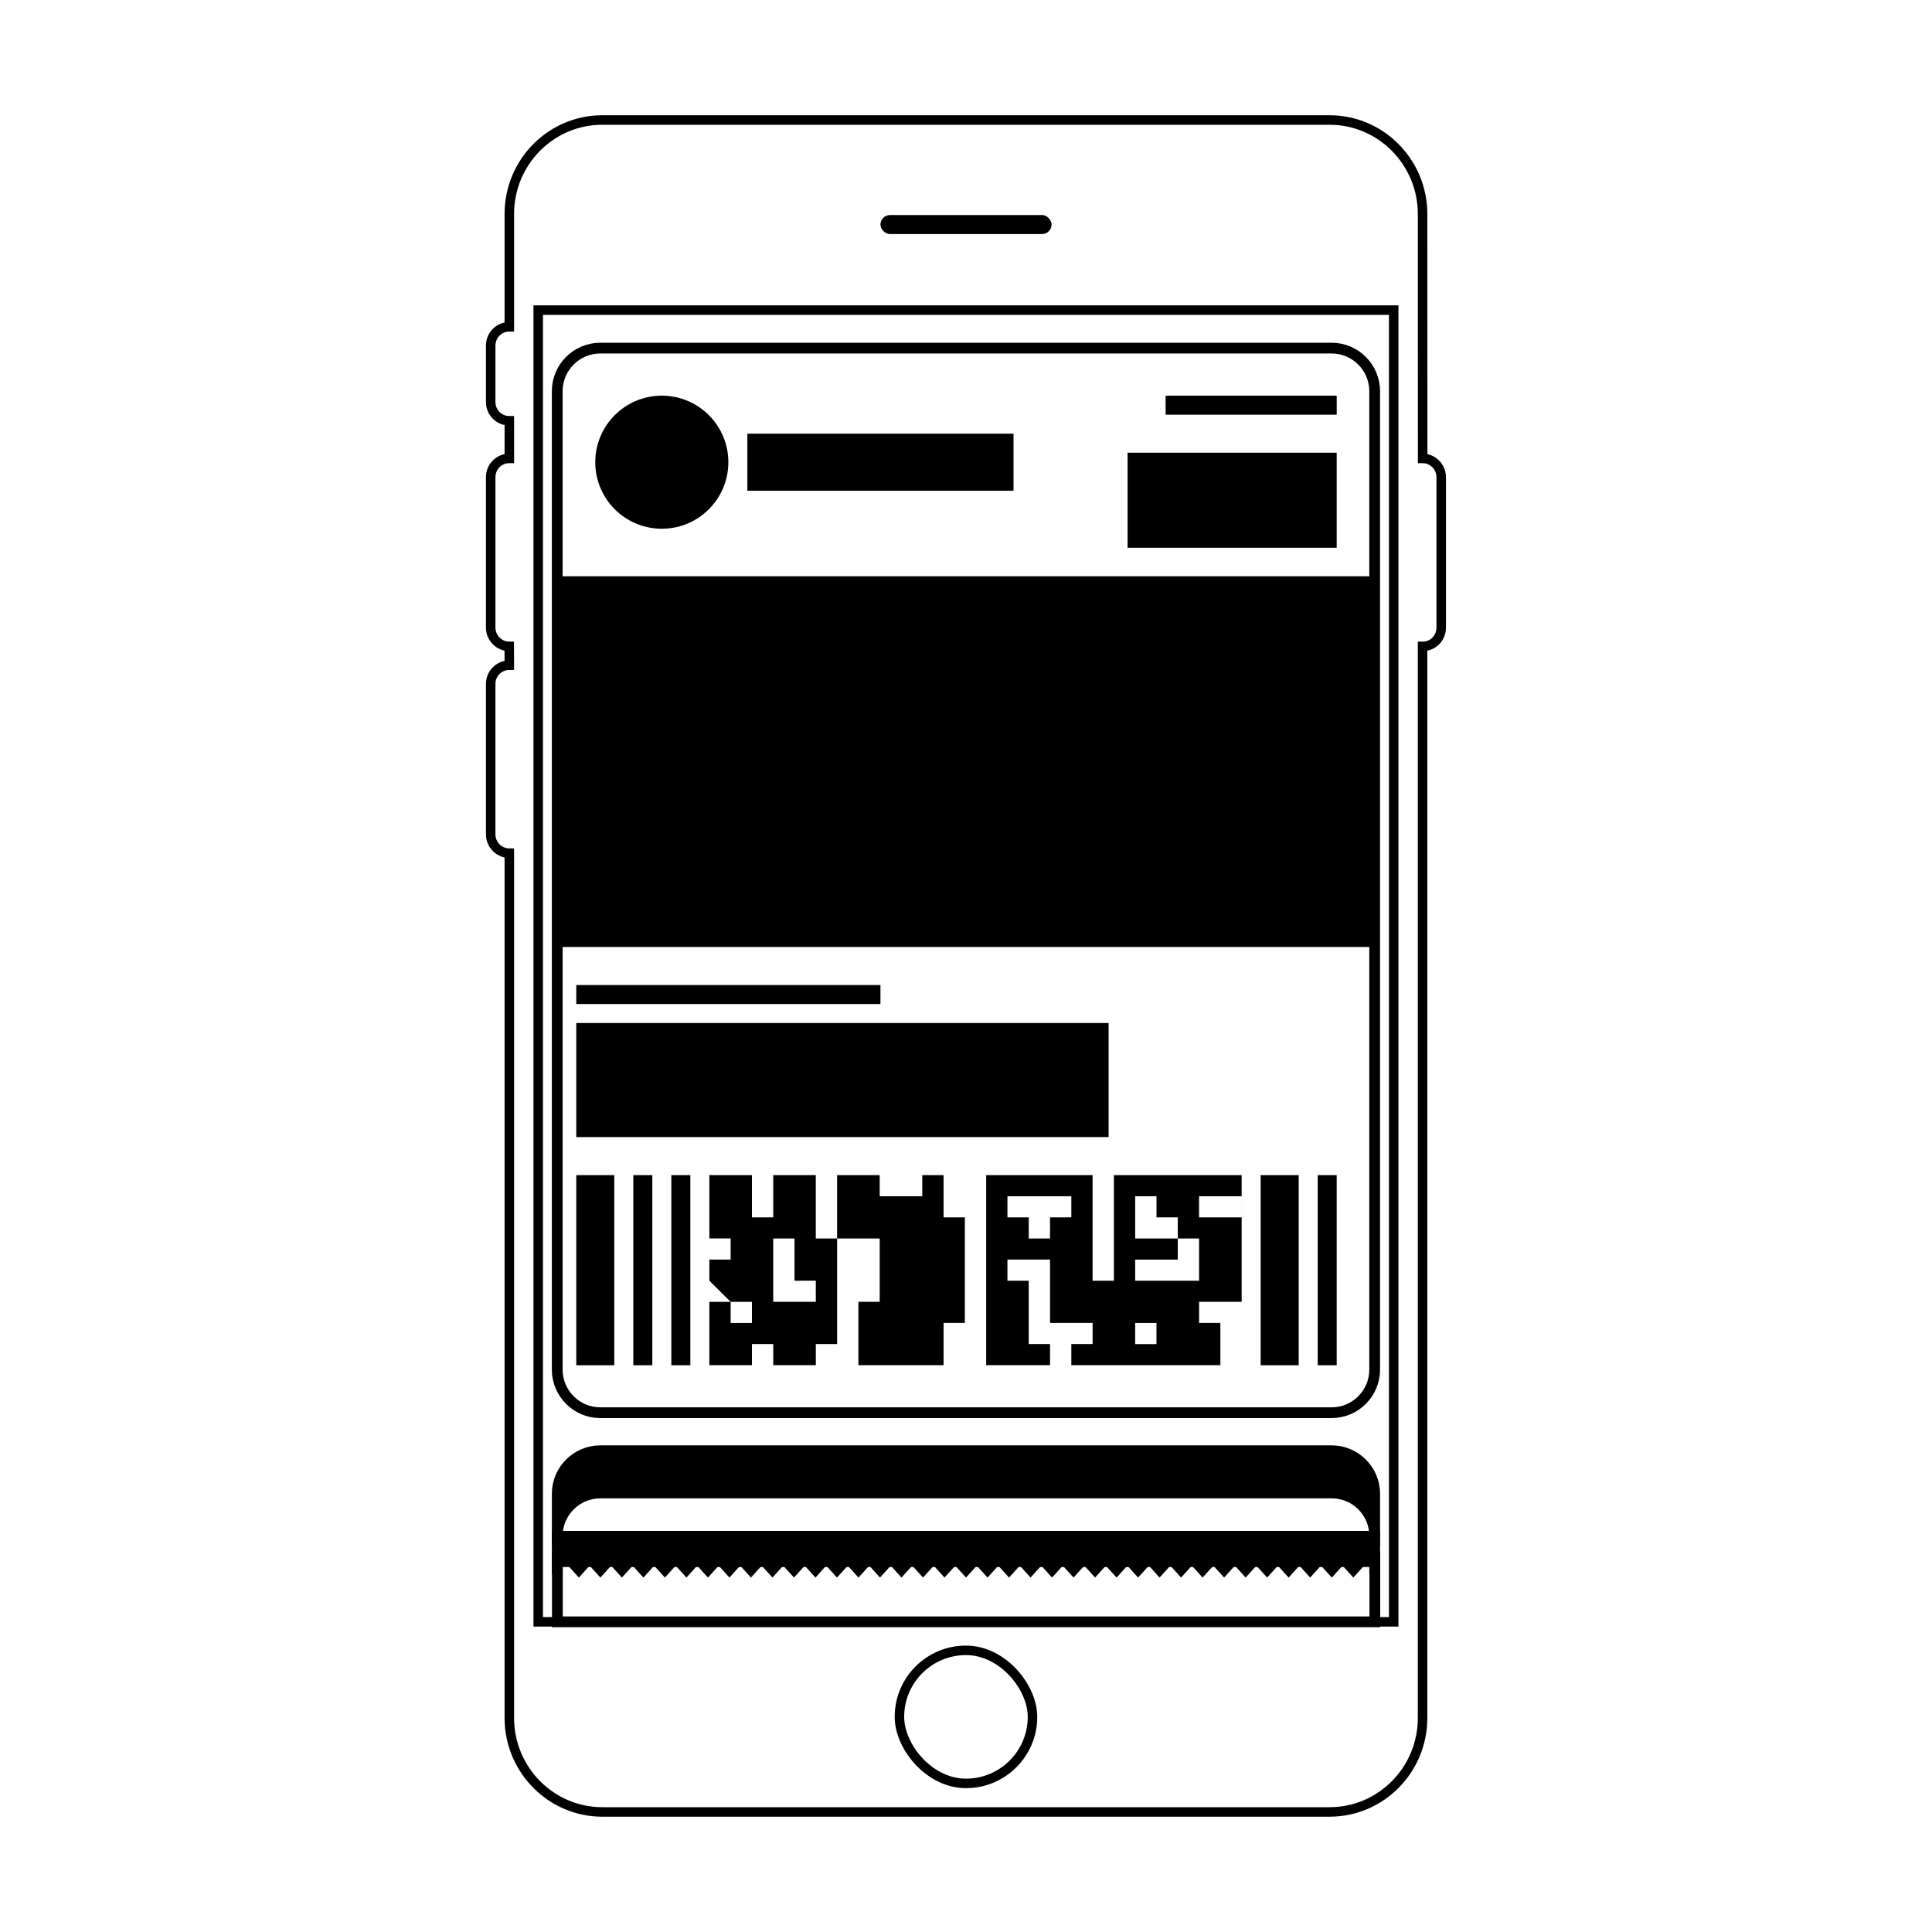 <?xml version="1.0" encoding="UTF-8"?>
<!-- Uploaded to: SVG Repo, www.svgrepo.com, Generator: SVG Repo Mixer Tools -->
<svg width="800px" height="800px" version="1.1" viewBox="144 144 512 512" xmlns="http://www.w3.org/2000/svg">
 <path transform="matrix(5.038 0 0 5.038 148.09 148.09)" d="m25.98 16.378c-0.545 0-0.98 0.443-0.98 0.989v2.967c0 0.55 0.439 0.989 0.98 0.989v1.978c-0.548 0-0.98 0.441-0.98 0.985v7.92c0 0.533 0.437 0.984 0.976 0.984l0.004 0.989c-0.545 0-0.98 0.44-0.98 0.984v7.921c0 0.533 0.439 0.984 0.98 0.984v45.489c0 2.721 2.191 4.944 4.893 4.944h38.253c2.704 0 4.893-2.214 4.893-4.944v-56.367c0.548 0 0.98-0.44 0.98-0.984v-7.92c0-0.534-0.437-0.985-0.976-0.985l-0.004-12.856c0-2.721-2.19-4.944-4.893-4.944h-38.253c-2.704 0-4.893 2.213-4.893 4.944z" fill="none" stroke="#000000" stroke-width=".5"/>
 <path transform="matrix(5.038 0 0 5.038 148.09 148.09)" d="m27.5 15.5h45v69h-45z" fill="none" stroke="#000000" stroke-width=".5"/>
 <path transform="matrix(5.038 0 0 5.038 148.09 148.09)" d="m68.671 81.125-0.566 0.625-0.566-0.625-0.566 0.625-0.565-0.625-0.566 0.625-0.566-0.625-0.565 0.625-0.566-0.625-0.566 0.625-0.566-0.625-0.565 0.625-0.566-0.625-0.566 0.625-0.566-0.625-0.565 0.625-0.566-0.625-0.566 0.625-0.565-0.625-0.566 0.625-0.566-0.625-0.566 0.625-0.565-0.625-0.566 0.625-0.566-0.625-0.566 0.625-0.565-0.625-0.566 0.625-0.566-0.625-0.565 0.625-0.566-0.625-0.566 0.625-0.566-0.625-0.565 0.625-0.566-0.625-0.566 0.625-0.566-0.625-0.565 0.625-0.566-0.625-0.566 0.625-0.565-0.625-0.566 0.625-0.566-0.625-0.566 0.625-0.565-0.625-0.566 0.625-0.566-0.625-0.566 0.625-0.565-0.625-0.566 0.625-0.566-0.625-0.565 0.625-0.566-0.625-0.566 0.625-0.566-0.625-0.565 0.625-0.566-0.625-0.566 0.625-0.566-0.625-0.565 0.625-0.566-0.625-0.566 0.625-0.566-0.625-0.565 0.625-0.566-0.625-0.566 0.625-0.565-0.625-0.566 0.625-0.566-0.625-0.566 0.625-0.565-0.625h-0.566v3.375h43v-3.375h-0.565l-0.566 0.625-0.566-0.625-0.566 0.625z" fill="none" stroke="#000000" stroke-width=".566"/>
 <path transform="matrix(5.038 0 0 5.038 148.09 148.09)" d="m71.5 82v-2h-43v2-0.667h43z" fill-rule="evenodd" stroke="#000000" stroke-width=".566"/>
 <path transform="matrix(5.038 0 0 5.038 148.09 148.09)" d="m71.5 80.52v-2.76c0-1.24-1.014-2.26-2.266-2.26h-38.467c-1.246 0-2.266 1.012-2.266 2.26v2.76-0.536c0-1.249 1.02-2.262 2.266-2.262h38.467c1.252 0 2.266 1.006 2.266 2.262z" fill-rule="evenodd" stroke="#000000" stroke-width=".566"/>
 <path transform="matrix(5.038 0 0 5.038 148.09 148.09)" d="m28.5 19.764c0-1.251 1.02-2.264 2.266-2.264h38.467c1.252 0 2.266 1.02 2.266 2.264v51.471c0 1.251-1.02 2.265-2.266 2.265h-38.467c-1.251 0-2.266-1.02-2.266-2.265z" fill="none" stroke="#000000" stroke-width=".566"/>
 <path d="m291.68 296.72h216.64v98.242h-216.64z" fill-rule="evenodd"/>
 <path d="m450.48 466.61v-5.598h-5.644v11.195h11.285v-5.598zm5.641 11.195h-11.285v5.598h16.93v-11.195h-5.644zm-112.85-22.391v11.195h5.644v-11.195h28.211v5.598h11.285v-5.598h84.641v50.379h-45.141v-5.598h5.641v-5.598h-11.285v-16.793h-11.285v5.598h5.644v16.793h5.641v5.598h-16.926v-50.379h-11.285v11.195h5.641v27.988h-5.641v11.195h-22.57v-16.793h5.641v-16.793h-11.285v27.988h-5.641v5.598h-11.285v-5.598h-5.644v5.598h-11.285v-16.793h5.641v5.598h5.644v-8.395 2.797h-5.644l-5.641-5.598v-5.598h5.641v-5.598h-5.641v-16.793zm78.996 11.195h5.644v-5.598h-16.93v5.598h5.644v5.598h5.641zm50.785 25.191v13.992h-5.641v-11.195h-5.644v-5.598h11.285zm-118.5-8.398v-11.195h-5.641v16.793h11.285v-5.598zm78.996-27.988v27.988h5.644v-27.988zm-73.352 0v16.793h5.641v-16.793zm84.637 39.184v5.598h5.644v-5.598zm16.93-33.586v5.598h11.285v-5.598z" fill-rule="evenodd"/>
 <path d="m296.72 455.42h10.078v50.383h-10.078z" fill-rule="evenodd"/>
 <path d="m311.83 455.42h5.039v50.383h-5.039z" fill-rule="evenodd"/>
 <path d="m321.91 455.42h5.039v50.383h-5.039z" fill-rule="evenodd"/>
 <path d="m478.09 455.42h10.078v50.383h-10.078z" fill-rule="evenodd"/>
 <path d="m493.2 455.42h5.039v50.383h-5.039z" fill-rule="evenodd"/>
 <path d="m296.72 405.04h80.609v5.039h-80.609z" fill-rule="evenodd"/>
 <path d="m296.72 415.11h141.07v30.23h-141.07z" fill-rule="evenodd"/>
 <path d="m337.02 266.49c0 9.738-7.894 17.633-17.633 17.633-9.742 0-17.637-7.894-17.637-17.633s7.894-17.633 17.637-17.633c9.738 0 17.633 7.894 17.633 17.633" fill-rule="evenodd"/>
 <path d="m342.06 258.93h70.535v15.113h-70.535z" fill-rule="evenodd"/>
 <path d="m452.9 248.86h45.344v5.039h-45.344z" fill-rule="evenodd"/>
 <path d="m442.82 263.97h55.418v25.191h-55.418z" fill-rule="evenodd"/>
 <path d="m379.85 200.99h40.305c1.391 0 2.519 1.391 2.519 2.519 0 1.391-1.129 2.519-2.519 2.519h-40.305c-1.391 0-2.519-1.391-2.519-2.519 0-1.391 1.129-2.519 2.519-2.519z" fill-rule="evenodd"/>
 <path transform="matrix(5.038 0 0 5.038 148.09 148.09)" d="m50 86c1.933 0 3.5 1.933 3.5 3.5 0 1.933-1.567 3.5-3.5 3.5-1.933 0-3.5-1.933-3.5-3.5 0-1.933 1.567-3.5 3.5-3.5z" fill="none" stroke="#000000" stroke-width=".5"/>
</svg>